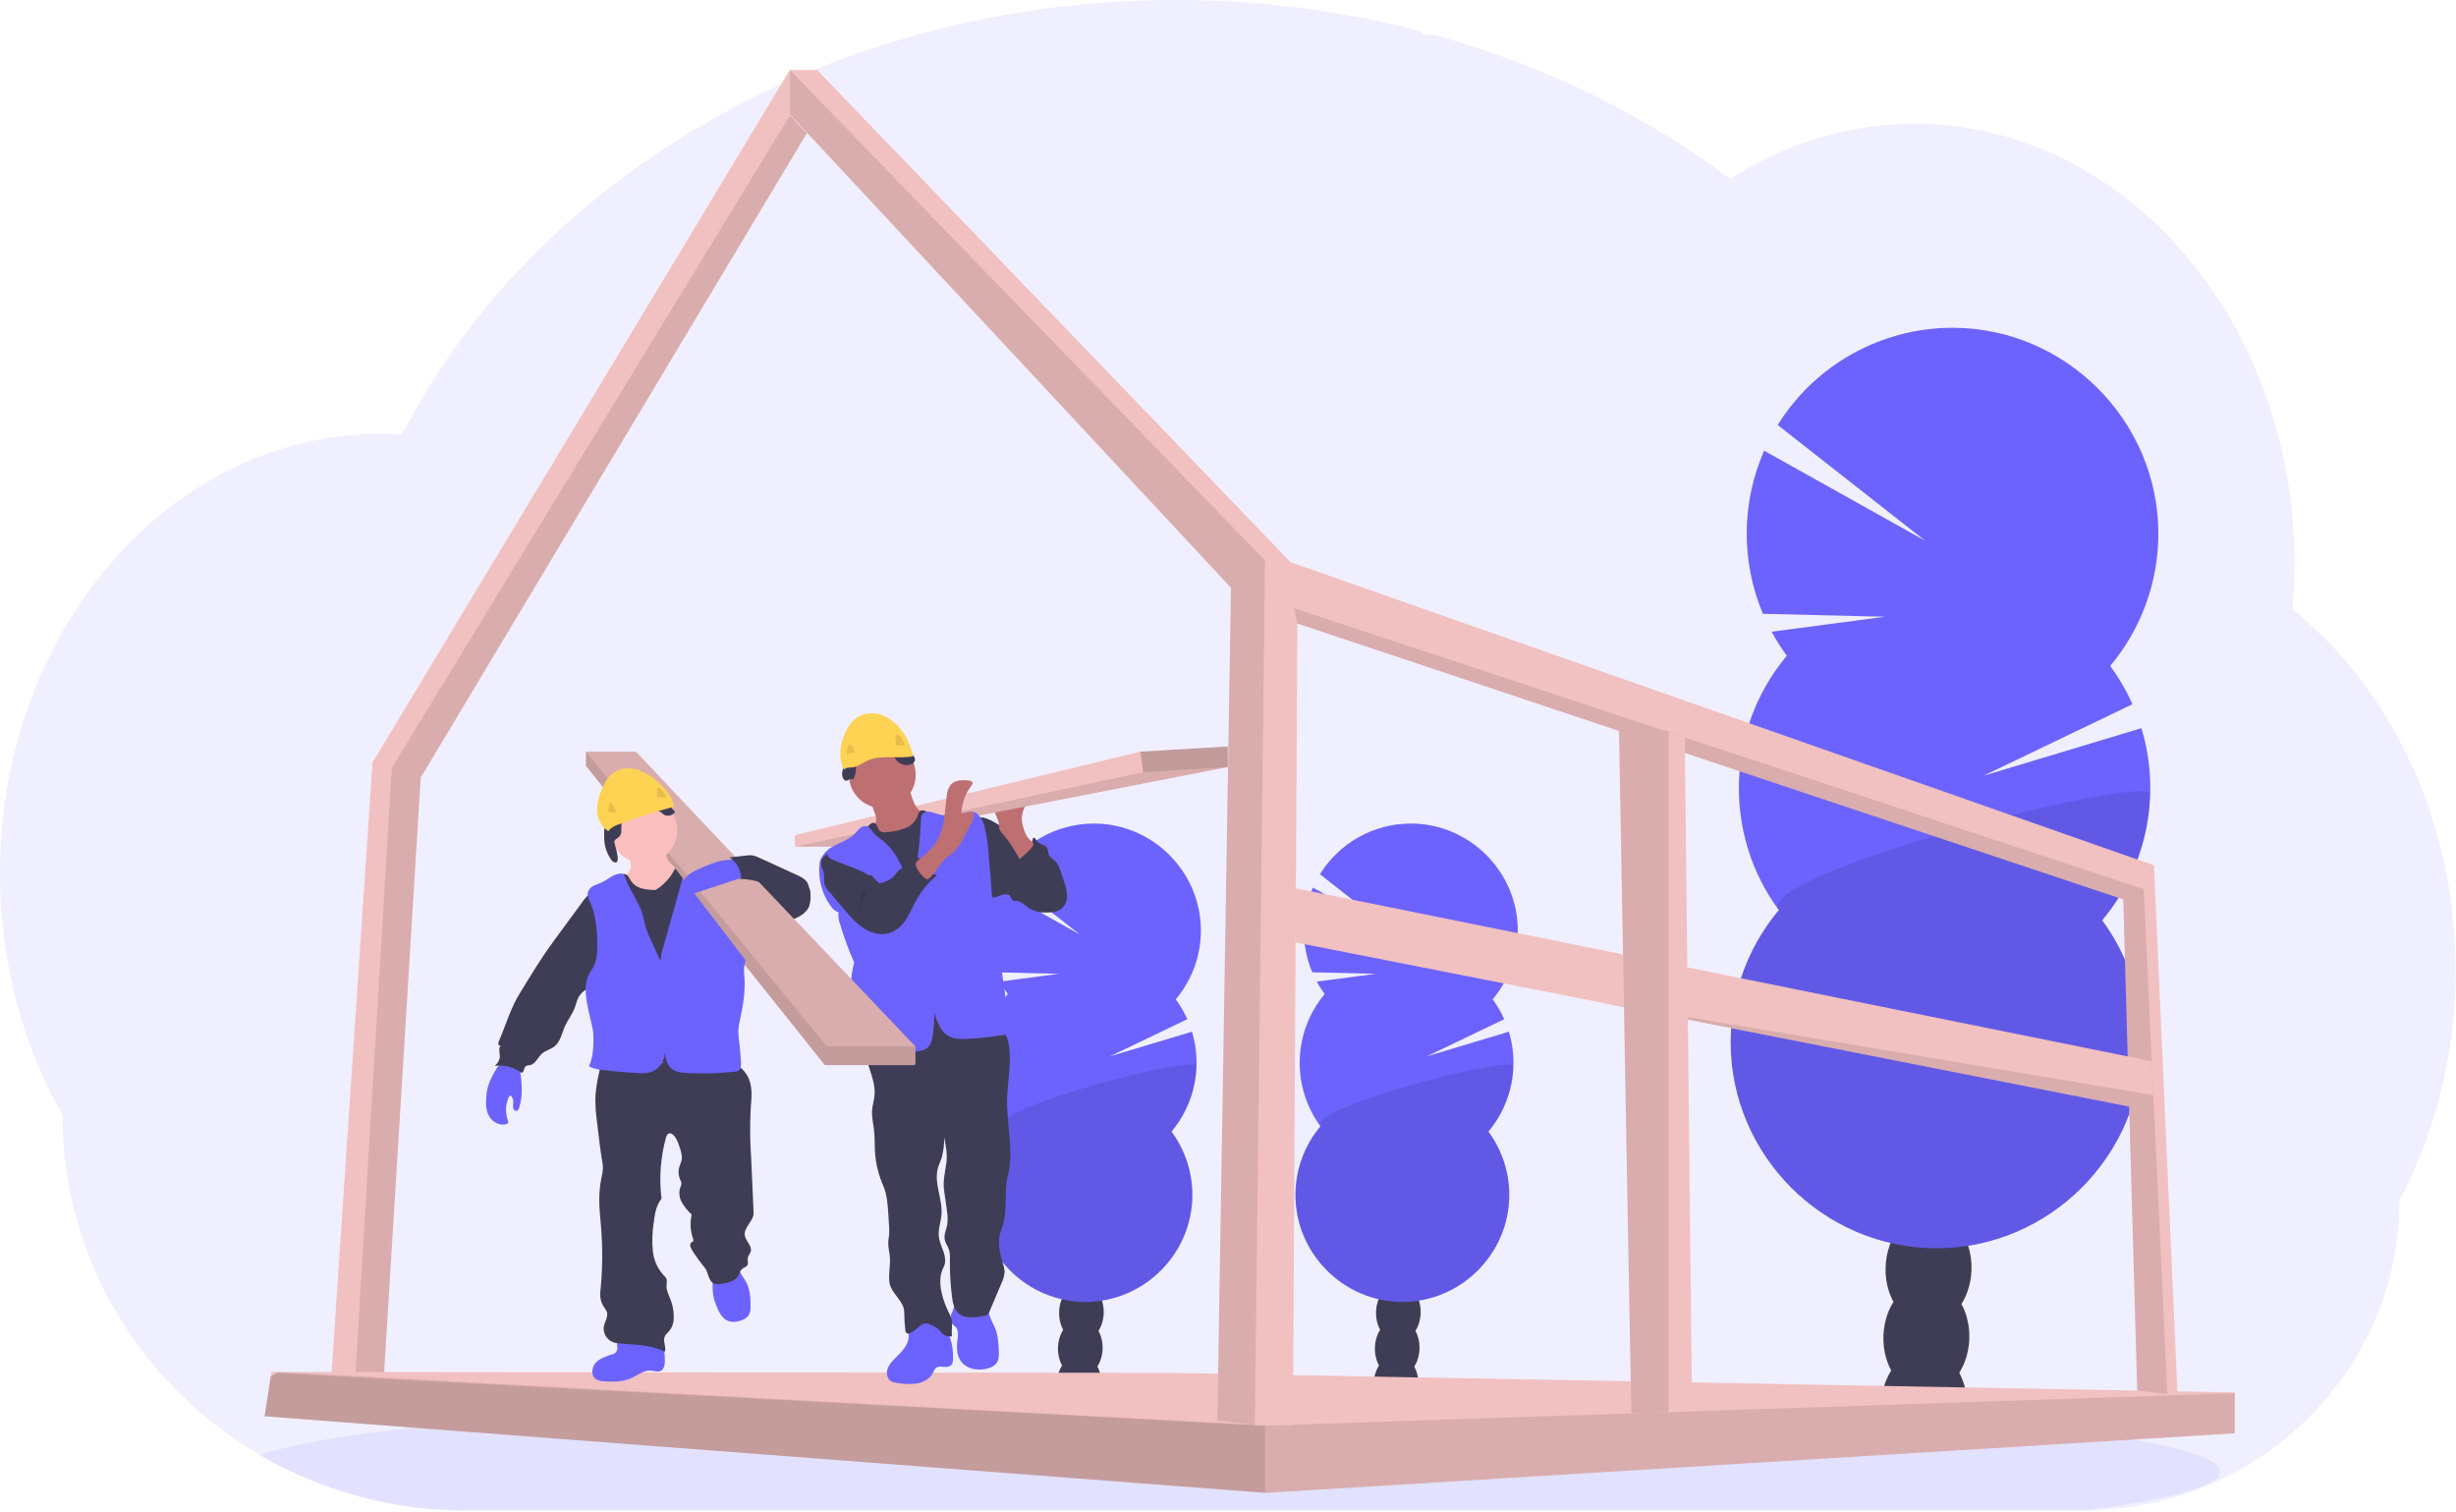 <?xml version="1.0" encoding="UTF-8" standalone="no"?><!DOCTYPE svg PUBLIC "-//W3C//DTD SVG 1.1//EN" "http://www.w3.org/Graphics/SVG/1.1/DTD/svg11.dtd"><svg width="100%" height="100%" viewBox="0 0 1178 725" version="1.1" xmlns="http://www.w3.org/2000/svg" xmlns:xlink="http://www.w3.org/1999/xlink" xml:space="preserve" xmlns:serif="http://www.serif.com/" style="fill-rule:evenodd;clip-rule:evenodd;stroke-linejoin:round;stroke-miterlimit:2;"><g><path d="M1177.82,465.31c0.02,19.629 -2.354,39.186 -7.07,58.24c-1.587,6.42 -3.43,12.707 -5.53,18.86c-2.569,7.595 -5.547,15.046 -8.92,22.32c-1.7,3.68 -3.497,7.287 -5.39,10.82c0.031,20.128 -4.113,40.045 -12.17,58.49c-14.561,33.086 -40.544,59.857 -73.18,75.4c-20.41,9.738 -42.717,14.86 -65.33,15l-776.64,0c-34.552,0.074 -68.514,-9.005 -98.42,-26.31l-0.46,-0.26c-4.26,-2.493 -8.413,-5.133 -12.46,-7.92c-9.105,-6.29 -17.659,-13.342 -25.57,-21.08c-10.708,-10.464 -20.143,-22.155 -28.11,-34.83c-18.71,-29.709 -28.625,-64.12 -28.59,-99.23c-18.95,-33.25 -30,-73.08 -30,-115.88c0,-54 17.56,-103.26 46.41,-140.55c6.015,-7.791 12.603,-15.121 19.71,-21.93c7.012,-6.738 14.549,-12.907 22.54,-18.45c6.393,-4.439 13.074,-8.448 20,-12c2.89,-1.47 5.79,-2.86 8.74,-4.15c2.59,-1.15 5.21,-2.22 7.86,-3.23c3.18,-1.207 6.4,-2.317 9.66,-3.33c3.26,-1.013 6.477,-1.9 9.65,-2.66c4.667,-1.14 9.413,-2.067 14.24,-2.78c4,-0.59 8,-1 12,-1.31c3.18,-0.24 6.39,-0.37 9.62,-0.41l1.75,-0c3.56,-0 7.1,0.14 10.61,0.38c0.37,-0.74 0.77,-1.49 1.14,-2.22c1.4,-2.67 2.85,-5.33 4.31,-7.93c-0.003,-0.023 -0.003,-0.047 0,-0.07c0.25,-0.46 0.5,-0.91 0.76,-1.35c1.18,-2.13 2.41,-4.24 3.67,-6.33c0.58,-1 1.15,-1.94 1.74,-2.88c0.125,-0.234 0.262,-0.461 0.41,-0.68c0.6,-1 1.21,-2 1.83,-3c3.087,-4.933 6.297,-9.78 9.63,-14.54l0.85,-1.22c0.52,-0.74 1,-1.46 1.58,-2.2c1.38,-1.93 2.8,-3.87 4.23,-5.77c1,-1.36 2,-2.71 3.08,-4c2.6,-3.333 5.267,-6.667 8,-10c2.733,-3.333 5.573,-6.623 8.52,-9.87c0.4,-0.45 0.8,-0.89 1.22,-1.33l4.27,-4.66c0.21,-0.22 0.39,-0.42 0.59,-0.62c0.51,-0.55 1,-1.1 1.55,-1.63c2.29,-2.43 4.64,-4.81 7,-7.18c12.01,-11.963 24.806,-23.111 38.3,-33.37c0.53,-0.42 1.07,-0.82 1.6,-1.22c2.54,-1.91 5.12,-3.8 7.7,-5.66c14.191,-10.181 29.025,-19.433 44.41,-27.7c1.06,-0.61 2.14,-1.18 3.23,-1.74c13.793,-7.297 27.978,-13.827 42.49,-19.56c7.91,-3.13 16,-6.07 24.14,-8.76c5.42,-1.78 10.86,-3.47 16.37,-5.06c8.613,-2.48 17.287,-4.703 26.02,-6.67c25.729,-5.773 51.904,-9.339 78.24,-10.66c8,-0.407 16.09,-0.617 24.27,-0.63c39.47,-0.052 78.786,4.921 117,14.8c0.802,1.213 2.177,1.928 3.63,1.89l3.36,-0c1.46,0.4 2.91,0.8 4.37,1.22c8.153,2.347 16.19,4.91 24.11,7.69l2,0.72c19.548,6.951 38.567,15.306 56.91,25c16.535,8.718 32.455,18.554 47.65,29.44c2.34,1.68 4.647,3.373 6.92,5.08c2.76,-1.767 5.567,-3.46 8.42,-5.08c11.019,-6.276 22.722,-11.265 34.88,-14.87c25.416,-7.521 52.314,-8.573 78.24,-3.06c33.25,7.05 63.35,24.55 87.66,49.44c9.898,10.184 18.709,21.371 26.29,33.38c0.55,0.86 1.1,1.73 1.63,2.61c6.515,10.629 12.116,21.792 16.74,33.37c0.17,0.43 0.34,0.83 0.49,1.25c4.269,10.841 7.712,21.99 10.3,33.35c0.12,0.58 0.26,1.15 0.38,1.73c2.42,10.994 4.064,22.145 4.92,33.37c0,0.4 0,0.81 0.08,1.23c0.42,5.807 0.633,11.673 0.64,17.6c0,5.3 -0.18,10.56 -0.51,15.78c0,0.57 -0.08,1.16 -0.13,1.75c-0.09,1.51 -0.22,3 -0.35,4.52c7.637,6.161 14.785,12.904 21.38,20.17c2.913,3.18 5.733,6.48 8.46,9.9c8.305,10.409 15.605,21.583 21.8,33.37c16.91,31.92 26.63,69.47 26.63,109.66Z" style="fill:#6c63ff;fill-opacity:0.1;fill-rule:nonzero;"/><path d="M1064.82,705.74c0,6.83 -23.53,13.23 -64.59,18.73l-776.64,0c-34.552,0.074 -68.514,-9.005 -98.42,-26.31l-0.46,-0.26c11.8,-4.3 33.1,-8.31 62.09,-11.93l1.3,-0.16c13,-1.59 27.53,-3.1 43.41,-4.53c0.4,0 0.81,-0.06 1.21,-0.11c12.6,-1.12 26.003,-2.17 40.21,-3.15c0.45,0 0.89,-0.08 1.34,-0.1c5.48,-0.393 11.073,-0.767 16.78,-1.12l2.2,-0.14c41.55,-2.58 88.78,-4.64 140,-6l0.06,0c7.173,-0.2 14.423,-0.377 21.75,-0.53c8.147,-0.193 16.393,-0.363 24.74,-0.51c6.37,-0.14 12.82,-0.24 19.29,-0.34l0.15,0c29.19,-0.44 59.35,-0.66 90.19,-0.66c76.26,0 148.34,1.39 212.21,3.89l0.18,0c9.82,0.38 19.46,0.8 28.86,1.23l8,0.38c10.607,0.507 20.94,1.05 31,1.63c118.3,6.73 195.14,17.66 195.14,29.99Z" style="fill:#6c63ff;fill-opacity:0.1;fill-rule:nonzero;"/><path d="M680.28,664.03c-0.032,1.079 -0.156,2.152 -0.37,3.21c-6.96,-1.107 -13.96,-2.107 -21,-3l0,-0.86c0.065,-2.998 0.928,-5.926 2.5,-8.48c2.06,-3.26 5.19,-5.3 8.64,-5.19c3.45,0.11 6.44,2.34 8.29,5.71c1.399,2.647 2.069,5.619 1.94,8.61Z" style="fill:#3f3d56;fill-rule:nonzero;"/><path d="M659.465,646.266c0.244,-7.729 5.235,-13.852 11.137,-13.665c5.903,0.186 10.497,6.612 10.252,14.341c-0.244,7.728 -5.234,13.851 -11.137,13.665c-5.902,-0.187 -10.496,-6.613 -10.252,-14.341Z" style="fill:#3f3d56;"/><path d="M660.011,629.145c0.244,-7.728 5.234,-13.851 11.137,-13.665c5.902,0.187 10.496,6.613 10.252,14.341c-0.244,7.729 -5.235,13.852 -11.137,13.665c-5.903,-0.186 -10.497,-6.612 -10.252,-14.341Z" style="fill:#3f3d56;"/><path d="M660.546,612.025c0.245,-7.729 5.235,-13.852 11.137,-13.665c5.903,0.186 10.497,6.612 10.253,14.341c-0.245,7.728 -5.235,13.851 -11.138,13.665c-5.902,-0.187 -10.496,-6.613 -10.252,-14.341Z" style="fill:#3f3d56;"/><path d="M661.082,594.904c0.244,-7.728 5.235,-13.851 11.137,-13.665c5.903,0.187 10.496,6.613 10.252,14.341c-0.244,7.729 -5.234,13.852 -11.137,13.665c-5.902,-0.186 -10.496,-6.612 -10.252,-14.341Z" style="fill:#3f3d56;"/><path d="M635.38,476.79c-1.408,-1.907 -2.678,-3.912 -3.8,-6l28.26,-3.73l-30.42,-0.73c-5.484,-13.008 -5.372,-27.717 0.31,-40.64l40.12,22.45l-36.75,-28.84c9.334,-15.097 25.867,-24.313 43.617,-24.313c28.131,0 51.28,23.149 51.28,51.28c-0,12.085 -4.272,23.789 -12.057,33.033c2.19,2.966 4.051,6.161 5.55,9.53l-37.09,17.8l39.33,-11.83c5.027,16.587 1.327,34.638 -9.82,47.91c6.495,8.812 10.001,19.477 10.001,30.425c-0,28.131 -23.149,51.28 -51.28,51.28c-28.132,-0 -51.28,-23.149 -51.28,-51.28c-0,-12.055 4.25,-23.731 11.999,-32.965c-13.994,-18.992 -13.163,-45.308 2,-63.38l0.03,0Z" style="fill:#6c63ff;fill-rule:nonzero;"/><path d="M725.91,511.37c-0.35,11.499 -4.581,22.548 -12,31.34c6.495,8.812 10.001,19.477 10.001,30.425c-0,28.131 -23.149,51.28 -51.28,51.28c-28.132,-0 -51.28,-23.149 -51.28,-51.28c-0,-12.055 4.25,-23.731 11.999,-32.965c-6.57,-8.93 92.74,-34.55 92.56,-28.8Z" style="fill-opacity:0.1;fill-rule:nonzero;"/><path d="M528.28,664.03c-0.032,1.079 -0.156,2.152 -0.37,3.21c-6.96,-1.107 -13.96,-2.107 -21,-3l0,-0.86c0.065,-2.998 0.928,-5.926 2.5,-8.48c2.06,-3.26 5.19,-5.3 8.64,-5.19c3.45,0.11 6.44,2.34 8.29,5.71c1.399,2.647 2.069,5.619 1.94,8.61Z" style="fill:#3f3d56;fill-rule:nonzero;"/><path d="M507.454,646.27c0.244,-7.728 5.235,-13.852 11.137,-13.665c5.903,0.187 10.497,6.612 10.252,14.341c-0.244,7.728 -5.234,13.852 -11.137,13.665c-5.902,-0.187 -10.496,-6.612 -10.252,-14.341Z" style="fill:#3f3d56;"/><path d="M508,629.15c0.244,-7.729 5.234,-13.852 11.137,-13.665c5.902,0.186 10.496,6.612 10.252,14.34c-0.244,7.729 -5.235,13.852 -11.137,13.666c-5.903,-0.187 -10.496,-6.613 -10.252,-14.341Z" style="fill:#3f3d56;"/><path d="M508.535,612.029c0.245,-7.728 5.235,-13.851 11.138,-13.665c5.902,0.187 10.496,6.613 10.252,14.341c-0.245,7.729 -5.235,13.852 -11.137,13.665c-5.903,-0.186 -10.497,-6.612 -10.253,-14.341Z" style="fill:#3f3d56;"/><path d="M509.071,594.909c0.244,-7.729 5.235,-13.852 11.137,-13.665c5.903,0.186 10.497,6.612 10.252,14.341c-0.244,7.728 -5.234,13.851 -11.137,13.665c-5.902,-0.187 -10.496,-6.613 -10.252,-14.341Z" style="fill:#3f3d56;"/><path d="M483.38,476.79c-1.408,-1.907 -2.678,-3.912 -3.8,-6l28.26,-3.73l-30.42,-0.73c-5.484,-13.008 -5.372,-27.717 0.31,-40.64l40.12,22.45l-36.75,-28.84c9.334,-15.097 25.867,-24.313 43.617,-24.313c28.131,0 51.28,23.149 51.28,51.28c-0,12.085 -4.272,23.789 -12.057,33.033c2.19,2.966 4.051,6.161 5.55,9.53l-37.09,17.8l39.33,-11.83c5.027,16.587 1.327,34.638 -9.82,47.91c6.495,8.812 10.001,19.477 10.001,30.425c-0,28.131 -23.149,51.28 -51.28,51.28c-28.132,-0 -51.28,-23.149 -51.28,-51.28c-0,-12.055 4.25,-23.731 11.999,-32.965c-13.994,-18.992 -13.163,-45.308 2,-63.38l0.03,0Z" style="fill:#6c63ff;fill-rule:nonzero;"/><path d="M573.91,511.37c-0.35,11.499 -4.581,22.548 -12,31.34c6.495,8.812 10.001,19.477 10.001,30.425c-0,28.131 -23.149,51.28 -51.28,51.28c-28.132,-0 -51.28,-23.149 -51.28,-51.28c-0,-12.055 4.25,-23.731 11.999,-32.965c-6.57,-8.93 92.74,-34.55 92.56,-28.8Z" style="fill-opacity:0.1;fill-rule:nonzero;"/><path d="M943.48,674.97c-0.076,2.043 -0.32,4.077 -0.73,6.08c-13.4,-2.14 -26.897,-4.053 -40.49,-5.74l0,-1.65c0.127,-5.774 1.791,-11.412 4.82,-16.33c4,-6.27 10,-10.2 16.63,-10c6.63,0.2 12.4,4.51 16,11c2.715,5.112 4.016,10.857 3.77,16.64Z" style="fill:#3f3d56;fill-rule:nonzero;"/><path d="M903.369,640.745c0.47,-14.884 10.082,-26.675 21.452,-26.316c11.369,0.359 20.217,12.734 19.747,27.618c-0.47,14.883 -10.082,26.674 -21.452,26.315c-11.369,-0.359 -20.218,-12.734 -19.747,-27.617Z" style="fill:#3f3d56;"/><path d="M904.408,607.784c0.47,-14.883 10.083,-26.675 21.452,-26.315c11.369,0.359 20.218,12.734 19.747,27.617c-0.47,14.883 -10.082,26.675 -21.451,26.316c-11.37,-0.36 -20.218,-12.735 -19.748,-27.618Z" style="fill:#3f3d56;"/><path d="M905.457,574.824c0.471,-14.883 10.083,-26.675 21.452,-26.316c11.369,0.36 20.218,12.735 19.748,27.618c-0.471,14.883 -10.083,26.675 -21.452,26.315c-11.369,-0.359 -20.218,-12.734 -19.748,-27.617Z" style="fill:#3f3d56;"/><path d="M905.304,540.429c0.446,-14.891 10.044,-26.703 21.419,-26.362c11.375,0.341 20.247,12.708 19.801,27.598c-0.447,14.891 -10.045,26.703 -21.42,26.362c-11.375,-0.341 -20.247,-12.707 -19.8,-27.598Z" style="fill:#3f3d56;"/><path d="M857.03,314.51c-2.698,-3.671 -5.141,-7.523 -7.31,-11.53l54.4,-7.18l-58.55,-1.41c-10.565,-25.04 -10.355,-53.359 0.58,-78.24l77.25,43.21l-70.74,-55.52c17.991,-28.966 49.762,-46.634 83.861,-46.634c54.156,0 98.72,44.564 98.72,98.72c-0,23.212 -8.187,45.696 -23.111,63.474c4.213,5.714 7.797,11.867 10.69,18.35l-71.41,34.29l75.71,-22.8c9.684,31.893 2.59,66.612 -18.83,92.15c12.5,16.963 19.247,37.491 19.247,58.563c-0,54.156 -44.564,98.72 -98.72,98.72c-54.157,-0 -98.72,-44.564 -98.72,-98.72c-0,-23.203 8.18,-45.678 23.093,-63.453c-26.925,-36.56 -25.33,-87.205 3.84,-122l0,0.01Z" style="fill:#6c63ff;fill-rule:nonzero;"/><path d="M1031.33,381.07c-0.656,22.124 -8.763,43.392 -23,60.34c12.5,16.963 19.247,37.491 19.247,58.563c-0,54.156 -44.564,98.72 -98.72,98.72c-54.157,-0 -98.72,-44.564 -98.72,-98.72c-0,-23.203 8.18,-45.678 23.093,-63.453c-12.74,-17.21 178.45,-66.52 178.1,-55.45Z" style="fill-opacity:0.1;fill-rule:nonzero;"/><path d="M157.82,676.73l10.49,-0.03l14.79,0l18.7,-303.78l185.19,-309.03l-8.05,-8.64l0,-21.88l-200.28,332.39l-20.84,310.97Z" style="fill:#f1c0c0;fill-rule:nonzero;"/><path d="M169.43,676.7l13.67,0l18.7,-303.78l185.19,-309.03l-8.05,-8.64l-191.02,313.04l-18.49,308.41Z" style="fill-opacity:0.1;fill-rule:nonzero;"/><path d="M126.91,679.26l479.85,36.72l0.41,0.03l464.39,-28.56l0.35,-0.02l0,-19.61l-511.7,-9.39l-426.91,-0.41l-3.12,-0l-0.34,2.2l-2.93,19.04Z" style="fill:#f1c0c0;fill-rule:nonzero;"/><path d="M126.91,679.26l479.85,36.72l0.41,0.03l464.39,-28.56l0.35,-0.38l0,-18.84l-0.41,0l-464.74,15.52l-473.46,-25.73l-0.07,0l-0.84,0.55l-2.55,1.65l-2.93,19.04Z" style="fill-opacity:0.1;fill-rule:nonzero;"/><path d="M126.91,679.26l479.85,36.72l0,-32.23l-474.37,-25.18l-2.55,1.65l-2.93,19.04Z" style="fill-opacity:0.1;fill-rule:nonzero;"/><path d="M378.88,54.84l211.55,227.06l-6.54,399.4l17.97,2.17l0.3,0.04l17.97,0l2.15,-384.46l396.13,132.32l6.68,235.6l14.46,1.62l4.9,0.55l-11.34,-254.11l-414.1,-145.38l-227.06,-236.05l-13.07,0l-0,21.24Z" style="fill:#f1c0c0;fill-rule:nonzero;"/><path d="M620.65,291.7l1.63,7.35l396.13,132.32l6.68,235.6l14.46,1.62l-11.34,-242.12l-407.56,-134.77Z" style="fill-opacity:0.1;fill-rule:nonzero;"/><path d="M378.88,54.84l211.55,227.06l-6.54,399.4l17.97,2.17l4.9,-414.64l-227.88,-235.23l-0,21.24Z" style="fill-opacity:0.1;fill-rule:nonzero;"/><path d="M621.42,451.99l145.29,28.61l0.05,0.01l254.47,50.13l11.65,-4.67l-0.04,-0.82l-0.76,-16.25l-410.51,-82.95l-0.15,25.94Z" style="fill:#f1c0c0;fill-rule:nonzero;"/><path d="M766.76,480.61l254.47,50.13l11.65,-4.67l-0.04,-0.82l-266.08,-44.64Z" style="fill-opacity:0.1;fill-rule:nonzero;"/><path d="M776.49,350.56l3.93,216.34l2.03,110.99l17.89,-0.6l11.26,-0.38l-3.5,-323.22l-7.76,-2.58l-1.7,-0.55l-22.15,0Z" style="fill:#f1c0c0;fill-rule:nonzero;"/><path d="M776.65,350.51l0,0.05l3.77,216.34l2.03,110.99l17.89,-0.6l0,-326.78l-23.69,0Z" style="fill-opacity:0.1;fill-rule:nonzero;"/><path d="M496.26,405.81c1.05,0.57 2.053,1.222 3,1.95c1.12,0.981 2.127,2.084 3,3.29c4.29,5.55 8.25,12 7.83,19c0.018,2.056 -0.785,4.037 -2.23,5.5c-1.77,1.51 -4.31,1.58 -6.63,1.58c-2.52,0 -5.17,0 -7.35,-1.3c-2.18,-1.3 -4,-3.83 -6.58,-3.77c-0.364,0.06 -0.736,0.06 -1.1,0c-0.89,-0.29 -1.07,-1.46 -1.65,-2.2c-1,-1.33 -3.11,-1 -4.68,-0.42c-1.57,0.58 -3.31,1.45 -4.86,0.78c-0.9,-0.475 -1.635,-1.21 -2.11,-2.11c-3.71,-6 -4.5,-13.21 -5.2,-20.18c-0.43,-4.24 -3.71,-18.7 5.34,-15.41c4,1.44 7.74,4.32 11.38,6.43l11.84,6.86Z" style="fill:#3f3d56;fill-rule:nonzero;"/><path d="M487.32,407.24c1.658,1.192 3.933,1.101 5.49,-0.22c1.489,-1.345 2.438,-3.187 2.67,-5.18c1,-0.31 1.51,1 2.15,1.8c1.12,1.36 3.4,1.34 4.42,2.79c0.71,1 0.55,2.39 1.05,3.52c0.65,1.46 2.26,2.22 3.36,3.4c1.039,1.289 1.789,2.786 2.2,4.39l1.64,4.92c0.785,2.046 1.289,4.189 1.5,6.37c0.209,2.202 -0.476,4.398 -1.9,6.09c-2.2,2.37 -5.81,2.62 -9,2.55c-1.065,0.023 -2.129,-0.102 -3.16,-0.37c-2.83,-0.88 -4.64,-3.73 -5.39,-6.6c-0.75,-2.87 -0.67,-5.88 -1.11,-8.82c-0.475,-2.888 -1.315,-5.704 -2.5,-8.38c-0.88,-2.08 -3.3,-5.18 -3.26,-7.39c0.72,0 1.24,0.66 1.84,1.13Z" style="fill:#3f3d56;fill-rule:nonzero;"/><path d="M490.91,397.11c-0.467,-1.42 -0.74,-2.897 -0.81,-4.39c0,-3 1.37,-5.82 2.75,-8.5l-11.43,1.55c-1.38,0.19 -2.92,0.47 -3.7,1.62c-0.601,1.156 -0.601,2.534 0,3.69c0.573,1.141 1.029,2.337 1.36,3.57c0.026,1.079 0.15,2.153 0.37,3.21c0.356,0.776 0.854,1.478 1.47,2.07c3.27,3.62 5.72,7.89 8.16,12.12c-0.07,-0.12 6.89,-5.51 6.61,-7.27c-0.16,-1 -2.17,-2.2 -2.81,-3.16c-0.884,-1.393 -1.548,-2.915 -1.97,-4.51Z" style="fill:#be6f72;fill-rule:nonzero;"/><path d="M588.91,358.04l0,9.85l-168.67,32.9l-8.75,5.3l-30.19,-0l0,-5.55l165.72,-40.04l41.89,-2.46Z" style="fill:#f1c0c0;fill-rule:nonzero;"/><path d="M588.91,367.89l-168.67,32.9l-8.75,5.3l-30.19,0l166.95,-35.73l40.66,-2.47Z" style="fill-opacity:0.1;fill-rule:nonzero;"/><path d="M453.49,637.66c-3.856,-4.67 -10.478,-6.078 -15.9,-3.38c-0.566,0.266 -1.064,0.656 -1.46,1.14c-1,1.4 -0.36,3.33 -0.27,5.06c0.23,4.22 -3.13,7.65 -6.15,10.6c-1.62,1.58 -3.27,3.27 -4,5.42c-0.73,2.15 -0.19,4.88 1.77,6c0.855,0.429 1.786,0.687 2.74,0.76c3.196,0.624 6.474,0.715 9.7,0.27c3.19,-0.61 6.32,-2.42 7.7,-5.36c0.266,-0.797 0.707,-1.525 1.29,-2.13c1.76,-1.39 4.46,0.24 6.46,-0.75c1.65,-0.82 1.72,-2.11 1.74,-3.81c0.06,-4.7 -0.64,-10.02 -3.62,-13.82Z" style="fill:#6c63ff;fill-rule:nonzero;"/><path d="M477.49,637.48c1.23,3.24 1.4,6.77 1.56,10.23c0.09,2 0.15,4.14 -0.93,5.83c-1.08,1.69 -3.19,2.58 -5.21,3c-4.17,0.86 -9,0.05 -11.69,-3.26c-2.06,-2.53 -2.49,-6 -2.11,-9.28c0.32,-2.69 1,-5.84 -0.93,-7.75c-0.5,-0.51 -1.15,-0.87 -1.61,-1.42c-1,-1.22 -0.84,-3.06 -0.3,-4.56c0.703,-1.435 1.23,-2.949 1.57,-4.51c0.08,-0.74 13.54,0.52 14.78,1.13c1.69,0.83 1.43,2.22 1.94,3.9c0.71,2.34 2.07,4.45 2.93,6.69Z" style="fill:#6c63ff;fill-rule:nonzero;"/><path d="M479.96,493.82c2.64,1.71 3.66,5.07 4.07,8.19c1.13,8.55 -0.85,17.19 -1,25.82c-0.14,12.09 3.36,24.4 0.37,36.11c-1.79,7 -0.27,15 -1.95,22.07c-0.5,2.1 -1.42,4.08 -1.9,6.18c-1,4.55 0.05,9.31 1.46,13.76c0.45,1.199 0.736,2.454 0.85,3.73c-0.068,1.964 -0.566,3.89 -1.46,5.64l-6,14.19c-0.67,1.59 -3.31,1.85 -5,2.06c-3.18,0.38 -6.73,0.65 -9.26,-1.32c-2.53,-1.97 -3.14,-5.27 -3.53,-8.35c-0.748,-5.913 -1.082,-11.871 -1,-17.83c0.11,-1.555 -0.028,-3.118 -0.41,-4.63c-0.55,-1.71 -1.76,-3.19 -2.09,-5c-0.42,-2.34 0.77,-4.64 1.21,-7c0.302,-2.156 0.268,-4.345 -0.1,-6.49c-0.39,-3.2 -0.84,-6.4 -1.35,-9.58c-0.72,-4.45 0.31,-8.84 1,-13.3c0.65,-4.19 -0.18,-8.46 -1,-12.62c0.071,3.376 -0.35,6.745 -1.25,10c-0.53,1.59 -1.29,3.11 -1.75,4.73c-2.05,7.27 2.32,14.9 1.7,22.43c-0.29,3.52 -1.67,7 -1.28,10.47c0.27,2.54 1.45,4.87 2.26,7.29c0.81,2.42 1.23,5.19 0,7.45c-3.25,6.14 -0.82,14.49 2.09,20.79c0.591,1.117 1.105,2.273 1.54,3.46c0.86,2.84 0.14,5.89 0.37,8.85c-1.696,0.278 -3.428,-0.243 -4.69,-1.41c-0.44,-0.46 -0.8,-1 -1.23,-1.48c-1.201,-1.145 -2.624,-2.033 -4.18,-2.61c-0.914,-0.511 -1.955,-0.751 -3,-0.69c-1.099,0.307 -2.088,0.921 -2.85,1.77c-0.989,0.87 -2.038,1.668 -3.14,2.39c-0.469,0.361 -1.018,0.604 -1.6,0.71c-0.599,0.093 -1.193,-0.211 -1.47,-0.75c-0.062,-0.167 -0.1,-0.342 -0.11,-0.52c-0.371,-3.019 -0.568,-6.058 -0.59,-9.1c0,-5.23 -6.26,-8.83 -7.05,-14c-0.63,-4.17 0.54,-8.42 0.15,-12.62c-0.19,-2.16 -0.79,-4.28 -0.75,-6.44c0,-1.4 0.32,-2.77 0.43,-4.16c0.092,-1.543 0.068,-3.091 -0.07,-4.63l-0.31,-4.83c-0.3,-4.77 -0.63,-9.64 -2.51,-14c-2.229,-5.091 -3.549,-10.533 -3.9,-16.08c-0.2,-3.5 -0.07,-7 -0.47,-10.51c-0.36,-3.17 -1.16,-6.32 -0.93,-9.5c0.19,-2.46 1,-4.84 1.19,-7.3c0.39,-4.73 -1.41,-9.33 -2.82,-13.86c-1.41,-4.53 -2.45,-9.55 -0.6,-13.92c0.264,-0.717 0.705,-1.357 1.28,-1.86c0.709,-0.469 1.517,-0.77 2.36,-0.88c17.157,-3.604 34.744,-4.726 52.22,-3.33c2.849,0.162 5.614,1.024 8.05,2.51Z" style="fill:#3f3d56;fill-rule:nonzero;"/><circle cx="423.19" cy="371.59" r="16.02" style="fill:#be6f72;"/><path d="M420.09,391.6c0.23,0.916 0.23,1.874 0,2.79c-0.252,0.64 -0.607,1.234 -1.05,1.76c-1.551,2 -3.267,3.867 -5.13,5.58c0.949,2.119 2.659,3.808 4.79,4.73c2.117,0.901 4.337,1.536 6.61,1.89c1.135,0.298 2.315,0.38 3.48,0.24c1.073,-0.27 2.09,-0.73 3,-1.36l8.9,-5.33c1.343,-0.727 2.586,-1.625 3.7,-2.67c1.632,-1.677 2.556,-3.92 2.58,-6.26c0.041,-0.419 -0.072,-0.839 -0.32,-1.18c-0.341,-0.297 -0.769,-0.476 -1.22,-0.51c-3.13,-0.69 -5.6,-3.23 -7,-6.11c-1.266,-2.952 -2.085,-6.077 -2.43,-9.27l-9.49,5c-1.41,0.75 -2.81,1.5 -4.27,2.15c-0.93,0.42 -2.81,0.77 -3.47,1.62c-1.26,1.57 0.99,5.04 1.32,6.93Z" style="fill:#be6f72;fill-rule:nonzero;"/><path d="M413.97,398.82c-1.351,1.108 -2.406,2.534 -3.07,4.15c-0.62,2 0,4.11 0.56,6.09c2.625,8.439 4.63,17.059 6,25.79c0.84,6 1.15,12.09 1.56,18.16c0.84,12.38 2.06,32.12 3.69,44.42c6,0.27 11.85,-1.48 17.8,-2.12c11.12,-1.18 22.57,1.52 33.46,-1c-2.64,-10.43 -5.28,-28.24 -7.92,-38.66c-1.168,-4.105 -1.978,-8.305 -2.42,-12.55c-0.23,-3.05 -0.09,-6.11 -0.05,-9.18c0.09,-6 -0.24,-12 -0.57,-18c-0.38,-7 -0.76,-14 -2.42,-20.85c-0.116,-0.873 -0.525,-1.681 -1.16,-2.29c-1,-0.73 -2.3,-0.47 -3.49,-0.31c-3.643,0.463 -7.332,-0.412 -10.38,-2.46c-1.32,-0.9 -3.09,-2 -4.32,-1c-0.525,0.603 -0.871,1.341 -1,2.13c-1.1,2.86 -3.384,5.111 -6.26,6.17c-2.85,1.032 -5.834,1.645 -8.86,1.82c-0.926,0.199 -1.892,0.09 -2.75,-0.31c-1.42,-0.87 -1.52,-4 -3.31,-4.21c-1.57,-0.18 -4.03,3.2 -5.09,4.21Z" style="fill:#3f3d56;fill-rule:nonzero;"/><path d="M437.63,423.24c-3.69,-3.53 -5.31,-8.65 -8,-13c-1.832,-2.925 -4.172,-5.499 -6.91,-7.6c-1.376,-0.909 -2.639,-1.98 -3.76,-3.19c-0.95,-1.17 -1.67,-2.73 -3.11,-3.18c-1.207,-0.263 -2.469,0.086 -3.37,0.93c-0.882,0.84 -1.716,1.728 -2.5,2.66c-4.24,4.39 -11.69,5 -15.05,10.08c-0.906,1.077 -1.523,2.368 -1.79,3.75c-0.967,7.391 0.946,14.879 5.34,20.9c0.851,1.396 2.158,2.456 3.7,3c-0.209,1.864 0.038,3.752 0.72,5.5c1.852,6.329 4.127,12.526 6.81,18.55c-0.642,2.356 -1.09,4.761 -1.34,7.19c-0.7,6.11 -0.05,12.31 -0.71,18.43c-0.54,5 -2,9.87 -2.05,14.88c0,0.8 0.07,1.75 0.76,2.16c0.367,0.189 0.778,0.275 1.19,0.25l12.3,0.37c7.14,0.21 14.35,0.42 21.38,-0.9c0.936,-0.139 1.844,-0.425 2.69,-0.85c2.38,-1.33 3.17,-4.33 3.55,-7c0.496,-3.463 0.694,-6.963 0.59,-10.46c1.49,4.71 3.26,9.58 7.76,11.62c2.38,1.08 5.1,1 7.71,0.93c5.625,-0.251 11.232,-0.828 16.79,-1.73c0.09,0.011 0.181,0.017 0.272,0.017c1.213,-0 2.21,-0.998 2.21,-2.21c0,-0.126 -0.01,-0.253 -0.032,-0.377l0.06,-5.46c0.12,-11.09 -2.63,-21.69 -3.7,-32.73c-0.34,-3.48 -0.31,-7 -1.16,-10.41c-0.35,-1.43 -0.86,-2.83 -1.17,-4.27c-0.267,-1.41 -0.434,-2.837 -0.5,-4.27l-0.78,-11c-0.37,-5.09 -0.9,-10 -1.29,-15.08c-0.214,-4.947 -0.931,-9.859 -2.14,-14.66c-0.87,-3 -2.68,-6.4 -5.81,-6.77c-1.67,-0.19 -3.29,0.54 -4.88,1.05c-3.907,1.23 -8.103,1.213 -12,-0.05c-1.204,-0.475 -2.459,-0.811 -3.74,-1c-1.311,-0.178 -2.621,0.365 -3.42,1.42c-0.388,0.781 -0.57,1.649 -0.53,2.52c-0.47,9.99 -1.34,20.28 -4.09,29.99Z" style="fill:#6c63ff;fill-rule:nonzero;"/><path d="M421.54,423.54c-4.61,-4.86 -9.34,-9.81 -15.28,-12.9c-2.34,-1.22 -5,-2.14 -7.59,-1.68c-2.59,0.46 -5,2.71 -4.88,5.34c0.08,1.63 1.07,3.07 1.38,4.67c0.36,1.8 -0.16,3.72 0.4,5.46c0.455,1.147 1.135,2.19 2,3.07l7.08,8.39c3,3.5 6,7.05 9.86,9.47c3.86,2.42 8.86,3.55 13.1,1.83c3.016,-1.402 5.525,-3.705 7.18,-6.59c1.76,-2.8 3,-5.86 4.65,-8.75c2.568,-4.618 5.957,-8.728 10,-12.13c-2.08,-0.54 -4.69,-1.3 -6,-3c-0.373,-0.54 -0.691,-1.117 -0.95,-1.72l-1.62,-3.5c-1.113,-0.058 -2.202,0.352 -3,1.13c-0.695,0.803 -1.44,1.561 -2.23,2.27c-1.41,1.06 -3.32,1.35 -4.6,2.56c-0.495,0.519 -0.944,1.082 -1.34,1.68c-1.958,2.573 -4.935,4.178 -8.16,4.4Z" style="fill:#3f3d56;fill-rule:nonzero;"/><path d="M449.81,402.63c3.47,-6.33 3.31,-13.92 4.3,-21.07c0.107,-1.893 0.772,-3.713 1.91,-5.23c2,-2.26 5.53,-2.29 8.55,-2c0.89,0.1 2,0.52 1.95,1.41c-0.07,0.319 -0.226,0.613 -0.45,0.85c-2.927,3.777 -4.649,8.35 -4.94,13.12c1.57,1.09 4,-1.15 5.51,0c1,0.84 0.54,2.5 -0.06,3.7c-1.393,2.78 -2.83,5.54 -4.31,8.28c-1.181,2.415 -2.722,4.637 -4.57,6.59c-1.27,1.22 -2.76,2.18 -4.05,3.38c-3,2.81 -4.81,6.78 -7.91,9.52c-0.262,0.284 -0.617,0.465 -1,0.51c-0.394,-0.028 -0.766,-0.195 -1.05,-0.47c-1.549,-1.26 -2.833,-2.813 -3.78,-4.57c-1.18,-2.18 -1,-2.82 0.86,-4.36c3.48,-2.75 6.87,-5.7 9.04,-9.66Z" style="fill:#be6f72;fill-rule:nonzero;"/><path d="M415.74,419.24c0.6,0.37 1.34,0.79 2,0.48c0.27,-0.163 0.499,-0.385 0.67,-0.65c1.143,-1.526 2.097,-3.184 2.84,-4.94c0.128,-0.248 0.2,-0.521 0.21,-0.8c0,-0.64 -0.57,-1.11 -1.1,-1.48c-2.84,-1.81 -5.893,-3.261 -9.09,-4.32c-2.64,-1 -5.4,-1.87 -8.2,-1.62c-2.125,0.143 -4.102,1.148 -5.47,2.78c-2,2.57 1.35,3.35 3.45,4.28c4.86,2.21 10.12,3.49 14.69,6.27Z" style="fill:#6c63ff;fill-rule:nonzero;"/><path d="M412.59,436.24c-0.068,0.463 0.088,0.931 0.42,1.26c0.29,-1.42 -0.09,-2.92 0.21,-4.35c0.44,-2.15 2.53,-3.77 2.71,-5.93c-3.83,-0.75 -3.31,6.7 -3.34,9.02Z" style="fill-opacity:0.1;fill-rule:nonzero;"/><path d="M588.91,358.04l0,9.85l-40.66,2.47l-1.23,-9.86l41.89,-2.46Z" style="fill-opacity:0.2;fill-rule:nonzero;"/><path d="M408.77,373.97c2.54,-2.07 1.07,-6.41 2.79,-9.19c1,-1.52 2.69,-2.32 4.35,-3c2.003,-0.937 4.15,-1.532 6.35,-1.76c2.231,-0.214 4.441,0.6 6,2.21c0.65,0.74 1.09,1.64 1.7,2.41c1.537,1.828 3.962,2.667 6.3,2.18c1.33,-0.3 2.71,-1.31 2.62,-2.67c-0.15,-0.827 -0.573,-1.581 -1.2,-2.14l-2.86,-3.17c-3.25,-3.6 -6.86,-7.42 -11.63,-8.32c-3.32,-0.63 -6.72,0.26 -9.92,1.33c-1.29,0.43 -2.74,1.07 -3.1,2.38c-0.24,0.9 0.12,1.88 -0.09,2.79c-0.41,1.81 -2.73,2.42 -3.81,3.94c-1.08,1.52 -0.75,3.32 -1.06,5c-0.31,1.68 -1.21,3.32 -1.32,5.06c-0.07,1.05 0.46,3 1.64,3.38c1.18,0.38 2.51,-1.68 3.24,-0.43Z" style="fill:#3f3d56;fill-rule:nonzero;"/><path d="M437.91,362.71c-0.843,-4.4 -2.661,-8.555 -5.32,-12.16c-2.364,-3.368 -5.654,-5.981 -9.47,-7.52c-3.863,-1.509 -8.212,-1.166 -11.79,0.93c-2.623,1.873 -4.665,4.449 -5.89,7.43c-2.59,5.58 -3.55,12.4 -0.54,17.76c1.2,-1.46 3.26,-0.8 5.08,-1.33c2.28,-0.65 4.21,-2.17 6.38,-3.12c6.55,-2.89 14.55,-0.55 21.55,-1.99Z" style="fill:#fed253;fill-rule:nonzero;"/><path d="M406.43,362.4c-0.23,-1.8 -0.38,-3.89 0.9,-5.17c0.129,-0.159 0.326,-0.248 0.53,-0.24c0.18,0.059 0.329,0.189 0.41,0.36c0.739,1.166 1.368,2.398 1.88,3.68c-1.522,-0.351 -3.112,0.266 -4,1.55" style="fill-opacity:0.1;fill-rule:nonzero;"/><path d="M429.8,357.32l-0.36,-3.57c-0.058,-0.294 -0.034,-0.599 0.07,-0.88c0.311,-0.485 0.945,-0.659 1.46,-0.4c0.492,0.273 0.897,0.678 1.17,1.17c0.832,1.278 1.523,2.643 2.06,4.07c-1.611,-0.31 -3.268,-0.29 -4.87,0.06" style="fill-opacity:0.1;fill-rule:nonzero;"/><path d="M438.75,502.21l0,8.16l-6.89,0.46l-36.24,-0l0,-8.62l43.13,-0Z" style="fill-opacity:0.1;fill-rule:nonzero;"/><path d="M438.75,502.21l0,8.62l-43.13,-0l-114.58,-143.53l0,-6.78l24.02,-0l133.69,141.69Z" style="fill:#f1c0c0;fill-rule:nonzero;"/><path d="M438.75,502.21l0,8.62l-43.13,-0l-114.58,-143.53l0,-6.78l24.02,-0l133.69,141.69Z" style="fill-opacity:0.1;fill-rule:nonzero;"/><path d="M438.75,502.21l0,8.62l-43.13,-0l-114.58,-143.53l0,-6.78l115.2,141.69l42.51,-0Z" style="fill-opacity:0.1;fill-rule:nonzero;"/><path d="M296.06,646.07c0.034,0.181 0.051,0.364 0.051,0.548c-0,1.522 -1.158,2.815 -2.671,2.982c-2.78,0.94 -5.73,1.87 -7.7,4c-1.97,2.13 -2.36,6.08 0,7.81c1.206,0.727 2.591,1.105 4,1.09c4.53,0.31 9.25,0.25 13.36,-1.67c2.94,-1.36 5.71,-3.68 8.94,-3.47c1.67,0.1 3.45,0.88 4.94,0.12c1.49,-0.76 1.91,-2.88 1.92,-4.65c0.038,-3.695 -0.519,-7.372 -1.65,-10.89c-0.15,-0.48 -6.51,-0.85 -7.27,-1l-7.71,-1c-1.46,-0.19 -4.61,-1.29 -5.76,-0.07c-1.15,1.22 -0.45,4.75 -0.45,6.2Z" style="fill:#6c63ff;fill-rule:nonzero;"/><path d="M342.07,621.11c0.326,1.801 0.856,3.559 1.58,5.24c1.07,2.72 2.44,5.61 5.06,6.93c2.38,1.19 5.3,0.76 7.72,-0.37c1.01,-0.418 1.895,-1.09 2.57,-1.95c0.781,-1.361 1.129,-2.927 1,-4.49c0,-3.87 -0.23,-7.87 -2,-11.31c-1.52,-3 -4.17,-5.58 -4.21,-8.9l-9.11,1.76c-0.488,0.047 -0.952,0.231 -1.34,0.53c-0.289,0.304 -0.489,0.681 -0.58,1.09c-0.973,3.742 -1.207,7.638 -0.69,11.47Z" style="fill:#6c63ff;fill-rule:nonzero;"/><path d="M233.28,526.11c-0.38,3.22 -0.22,6.67 1.46,9.45c1.68,2.78 5.22,4.62 8.28,3.51c0.317,-0.081 0.587,-0.287 0.75,-0.57c0.081,-0.338 0.035,-0.694 -0.13,-1c-1.35,-3.604 -1.239,-7.597 0.31,-11.12c0.2,-0.46 0.63,-1 1.1,-0.82c0.197,0.1 0.355,0.261 0.45,0.46c0.484,0.837 0.726,1.793 0.7,2.76c-0.141,0.876 -0.168,1.767 -0.08,2.65c0.19,0.86 1.11,1.67 1.91,1.3c0.467,-0.287 0.796,-0.754 0.91,-1.29c2.23,-6.45 1.22,-13.5 0.2,-20.25c0.001,-0.019 0.002,-0.039 0.002,-0.058c-0,-0.582 -0.479,-1.06 -1.06,-1.06c-0.044,-0 -0.088,0.003 -0.132,0.008c-4.72,-0.47 -7.3,-1.6 -10,2.79c-2.32,3.7 -4.67,8.79 -4.67,13.24Z" style="fill:#6c63ff;fill-rule:nonzero;"/><path d="M288.46,509.7c-1.4,5.82 -2.81,11.71 -2.9,17.69c0.025,3.725 0.305,7.444 0.84,11.13l1.05,8.66c0.36,2.92 0.71,5.83 1.22,8.72c0.325,1.489 0.503,3.006 0.53,4.53c-0.098,1.502 -0.336,2.992 -0.71,4.45c-0.629,3.062 -0.98,6.175 -1.05,9.3c-0.11,5 0.51,10 0.9,15c0.779,9.964 0.661,19.977 -0.35,29.92c-0.404,2.683 0.179,5.424 1.64,7.71c0.593,0.721 1.081,1.522 1.45,2.38c0.75,2.29 -1,4.58 -1.45,6.93c-0.595,3.79 2.031,7.4 5.82,8c8,0.95 16.22,0.52 23.43,4.18c0.76,-2.22 -0.9,-4.74 -0.14,-7c0.48,-1.4 1.8,-2.31 2.7,-3.49c1.209,-1.798 1.812,-3.936 1.72,-6.1c0.035,-2.826 -0.467,-5.632 -1.48,-8.27c-0.85,-2.2 -2.07,-4.37 -2,-6.73c0,-1.16 0.41,-2.38 -0.06,-3.45c-0.322,-0.615 -0.76,-1.161 -1.29,-1.61c-2.988,-3.274 -4.825,-7.436 -5.23,-11.85c-0.39,-4.381 -0.249,-8.793 0.42,-13.14c0.49,-4.14 1.15,-8.51 3.78,-11.74c-1.22,-9.794 -0.503,-19.733 2.11,-29.25c0.26,-0.88 0.67,-1.9 1.57,-2.11c0.725,-0.074 1.442,0.21 1.92,0.76c1.57,1.47 2.32,3.6 3,5.64c0.75,2.21 1.51,4.57 0.94,6.83c-0.24,1 -0.72,1.88 -1,2.84c-0.608,1.929 -0.502,4.013 0.3,5.87c0.391,0.679 0.636,1.431 0.72,2.21c-0.093,0.669 -0.295,1.317 -0.6,1.92c-0.75,2.392 -0.448,4.993 0.83,7.15c1.275,2.124 2.847,4.053 4.67,5.73c-0.871,3.838 -0.646,7.844 0.65,11.56c0.189,0.338 0.236,0.738 0.13,1.11c-0.18,0.38 -0.64,0.52 -1,0.79c-1,0.82 -0.38,2.37 0.29,3.44c1.836,2.937 3.864,5.75 6.07,8.42c2,2.39 1.82,7 4.8,7.86c1.252,0.27 2.548,0.27 3.8,0c2.94,-0.45 6.22,-1.3 7.66,-3.9c0.59,-1.07 0.83,-2.37 1.75,-3.17c0.92,-0.8 2.11,-0.94 2.62,-1.9c0.51,-0.96 -0.06,-2.22 0.11,-3.33c0.17,-1.11 1.14,-2 1.45,-3.17c0.74,-2.7 -2.41,-4.92 -2.84,-7.68c-0.62,-4 4.42,-7 4.21,-11c-0.44,-8.69 -0.72,-17.42 -1.17,-26.11c-0.565,-7.784 -0.645,-15.596 -0.24,-23.39c0.35,-4.85 1,-9.93 -0.78,-14.44c-2.56,-6.36 -9.62,-9.93 -16.45,-10.61c-6.83,-0.68 -13.64,0.94 -20.41,2c-11.236,1.732 -22.652,1.97 -33.95,0.71Z" style="fill:#3f3d56;fill-rule:nonzero;"/><circle cx="308.76" cy="398.1" r="16.02" style="fill:#fbbebe;"/><path d="M302.24,417.11c-1.112,2.588 -3.715,4.235 -6.53,4.13c-0.58,2.4 0.81,4.82 2.4,6.71c6.714,7.813 17.164,11.397 27.26,9.35c1.932,-0.346 3.765,-1.111 5.37,-2.24c2.163,-1.806 3.617,-4.323 4.1,-7.1c0.46,-2.758 0.591,-5.561 0.39,-8.35c0.056,-0.551 -0.102,-1.102 -0.44,-1.54c-0.4,-0.31 -0.894,-0.472 -1.4,-0.46c-3.38,-0.3 -6.91,-0.43 -9.88,-2.09c-2.97,-1.66 -5.08,-5.41 -3.65,-8.49c-0.23,0.48 -6.07,0.71 -6.84,0.81c-2.41,0.34 -4.82,0.72 -7.22,1.16c-1.153,0.063 -2.293,0.278 -3.39,0.64c-1.45,0.75 -0.91,0.38 -0.57,1.74c0.51,2.08 1.26,3.57 0.4,5.73Z" style="fill:#fbbebe;fill-rule:nonzero;"/><path d="M314.43,426.85c-2.158,0.025 -4.31,-0.214 -6.41,-0.71c-2.12,-0.495 -3.989,-1.743 -5.26,-3.51c-0.74,-1.12 -1.22,-2.53 -2.4,-3.16c-1.93,-1 -4.13,0.69 -5.67,2.24c-1.402,1.529 -3.027,2.837 -4.82,3.88c-2.14,1.13 -4.64,1.53 -6.66,2.86c-1.578,1.192 -2.932,2.655 -4,4.32l-14.17,19.3c-5.69,7.76 -10.64,16.09 -15.71,24.28c-4.39,7.09 -6.69,15.25 -10,22.9c-0.262,0.468 -0.371,1.007 -0.31,1.54c0.12,0.52 0.75,0.94 1.19,0.64c-1.49,1.48 -0.18,4 -0.53,6.08c-0.398,1.455 -1.228,2.756 -2.38,3.73c2.201,-0.287 4.436,-0.182 6.6,0.31c2.237,0.634 4.348,1.649 6.24,3c1.21,-0.19 1.1,-2.34 2,-3.14c0.54,-0.47 1.34,-0.41 2.05,-0.55c2.67,-0.52 3.73,-3.73 5.78,-5.54c1.71,-1.51 4.13,-2 5.94,-3.42c2.94,-2.31 3.57,-6.42 5.11,-9.83c1.31,-2.89 3.37,-5.41 4.52,-8.37c0.75,-1.92 1.11,-4 2.18,-5.77c1.71,-2.86 4.93,-4.38 8,-5.75c1.94,-0.87 4,-1.77 6.09,-1.63c-0.11,4.65 -0.7,9.23 0.31,13.77c0.35,1.6 0.84,3.16 1.26,4.75c1.91,7.16 2.36,14.62 2.45,22c4.594,-1.051 9.287,-1.614 14,-1.68c3.71,-0.11 7.41,0.37 11.12,0.3c4.4,-0.08 8.75,-0.93 13.15,-1.23c4.4,-0.3 9,0 12.89,2c-0.316,-6.337 -0.139,-12.69 0.53,-19l1.06,-9.94c0.239,-2.888 0.684,-5.755 1.33,-8.58c0.58,-2.28 1.42,-4.48 2.06,-6.75c2.25,-8 1.84,-16.54 1.41,-24.87c-0.22,-4.28 -1.87,-8.49 -3.81,-12.3c-0.702,-1.415 -1.504,-2.779 -2.4,-4.08c-4.76,-6.558 -12.573,-10.227 -20.66,-9.7c-0.509,0.016 -1.01,0.124 -1.48,0.32c-0.844,0.54 -1.503,1.325 -1.89,2.25c-2.069,3.718 -5.071,6.834 -8.71,9.04Z" style="fill:#3f3d56;fill-rule:nonzero;"/><path d="M294.67,403.41c0.45,-1 1.66,-1.37 2.4,-2.17c1.42,-1.52 0.78,-3.95 1,-6c0.36,-3 2.85,-5.51 5.7,-6.58c2.906,-0.933 5.999,-1.129 9,-0.57c1.444,0.105 2.84,0.569 4.06,1.35c0.52,0.38 1,0.87 1.49,1.22c1.846,1.116 4.279,0.548 5.44,-1.27c-3.54,-4.26 -7.46,-8.76 -12.84,-10.07c-1.846,-0.377 -3.726,-0.554 -5.61,-0.53c-2.49,-0.05 -5.06,-0.09 -7.36,0.86c-3.13,1.29 -5.33,4.26 -6.46,7.46c-0.988,3.244 -1.517,6.61 -1.57,10c-0.205,2.262 -0.205,4.538 0,6.8c0.387,3.089 1.534,6.034 3.34,8.57c0.244,0.394 0.59,0.715 1,0.93c4.56,2 0.04,-9.17 0.41,-10Z" style="fill:#3f3d56;fill-rule:nonzero;"/><path d="M323.24,386.92c-0.55,-4.71 -3.91,-8.6 -7.48,-11.73c-2.877,-2.714 -6.305,-4.777 -10.05,-6.05c-3.77,-1.11 -8.11,-0.87 -11.34,1.38c-2.6,1.81 -4.25,4.69 -5.52,7.59c-1.668,3.422 -2.495,7.194 -2.41,11c0.25,3.78 2.09,7.61 5.37,9.52c1.18,-1.74 3.23,-2.64 5.2,-3.35c8.586,-3.258 17.342,-6.048 26.23,-8.36Z" style="fill:#fed253;fill-rule:nonzero;"/><path d="M292.91,384.96c0.32,0 0.53,0.33 0.69,0.6c0.814,1.269 1.514,2.607 2.09,4c-1.17,0.25 -3.18,0.53 -3.76,-0.5c-0.31,-0.52 0.06,-4.15 0.98,-4.1Z" style="fill-opacity:0.1;fill-rule:nonzero;"/><path d="M315.7,382.7c-0.24,0.23 -0.52,-0.24 -0.52,-0.58l0,-3.88c-0.007,-0.108 0.018,-0.215 0.07,-0.31c0.084,-0.096 0.203,-0.154 0.33,-0.16c0.81,-0.09 1.48,0.6 2,1.26c0.789,1.07 1.475,2.211 2.05,3.41l-4.23,-0.13" style="fill-opacity:0.1;fill-rule:nonzero;"/><path d="M368.49,446.95c0.92,-0.874 1.903,-1.679 2.94,-2.41c2.77,-1.85 6.12,-2.58 9.23,-3.76c3.11,-1.18 6.27,-3.09 7.48,-6.19c0.606,-1.938 0.803,-3.981 0.58,-6c0.029,-0.845 -0.121,-1.687 -0.44,-2.47c-0.381,-0.692 -0.923,-1.282 -1.58,-1.72c-4.22,-3.12 -9.88,-3.37 -15.12,-3.05c-11.552,0.716 -22.876,3.543 -33.41,8.34c-0.557,0.184 -1.045,0.533 -1.4,1c-0.205,0.433 -0.298,0.911 -0.27,1.39c-0.186,2.949 0.197,5.906 1.13,8.71c1.38,3.56 4.22,6.43 5.41,10.06c0.54,1.63 0.72,3.36 1.19,5c0.385,1.693 1.388,3.184 2.81,4.18c3.95,2.36 7.68,-0.81 10.42,-3.27l11.03,-9.81Z" style="fill:#3f3d56;fill-rule:nonzero;"/><path d="M316.76,460.8l-5.07,-11.06c-0.743,-1.533 -1.385,-3.113 -1.92,-4.73c-0.58,-1.93 -0.86,-3.93 -1.4,-5.87c-1.78,-6.46 -6.27,-11.84 -8.46,-18.17c-0.138,-0.572 -0.421,-1.098 -0.82,-1.53c-0.647,-0.457 -1.465,-0.604 -2.23,-0.4c-3.06,0.53 -5.45,2.86 -8.25,4.18c-1.3,0.6 -2.7,1 -4,1.69c-1.314,0.622 -2.294,1.788 -2.68,3.19c-0.31,1.53 0.45,3 1.09,4.49c2.72,6.14 3.34,13 3.46,19.72c0.09,4.52 -0.14,9.37 -2.81,13c-5.13,7 -1.85,17.28 0.07,25.75c0.23,1 0.5,2.08 0.66,3.14c0.169,1.326 0.246,2.663 0.23,4c0,4.49 -0.25,9.12 -2.13,13.19c1.856,0.987 3.902,1.567 6,1.7c5.807,0.74 11.637,1.26 17.49,1.56c1.834,0.172 3.683,0.078 5.49,-0.28c4.4,-1.189 7.457,-5.243 7.39,-9.8c0.32,2.77 0.91,5.78 2.92,7.7c2.01,1.92 4.94,2.21 7.67,2.36c7.705,0.409 15.43,0.191 23.1,-0.65c0.49,-0.022 0.971,-0.134 1.42,-0.33c1.48,-0.74 1.56,-2.78 1.44,-4.42c-0.22,-3.07 -0.45,-6.14 -0.82,-9.19c-0.314,-1.944 -0.474,-3.91 -0.48,-5.88c0.152,-2.026 0.487,-4.034 1,-6c1.34,-6.24 2.4,-12.61 1.95,-19c-0.178,-1.557 -0.241,-3.124 -0.19,-4.69c0.26,-3.53 2.12,-6.89 1.77,-10.4c-1,-10.32 -1.81,-20.91 -4.69,-30.87c-0.52,-1.78 -1.18,-3.69 -2.73,-4.71c-2,-1.34 -4.81,-0.64 -7.1,-1.49c-1.075,-0.5 -2.096,-1.106 -3.05,-1.81c-2.072,-1.296 -4.448,-2.027 -6.89,-2.12c-1.84,-0.07 -3.89,0.34 -5,1.82c-0.514,0.833 -0.854,1.762 -1,2.73c-1.45,6.1 -3.15,12.13 -4.85,18.16l-1.63,5.78l-4.37,15.52c-0.43,1.65 -0.14,2.16 -0.58,3.72Z" style="fill:#6c63ff;fill-rule:nonzero;"/><path d="M342.33,400.25l96.73,101.65l0,8.62l-43.13,0l-72.69,-94.87" style="fill:#f1c0c0;fill-rule:nonzero;"/><path d="M342.33,400.25l96.73,101.65l0,8.62l-43.13,0l-72.69,-94.87" style="fill-opacity:0.1;fill-rule:nonzero;"/><path d="M324.78,414.31l0.31,0.11l71.46,87.48l42.51,-0l-0,8.62l-43.13,-0l-72.69,-94.87l1.54,-1.34Z" style="fill-opacity:0.1;fill-rule:nonzero;"/><path d="M335.91,416.45c-3.5,1.53 -7.39,3.49 -8.44,7.17c-0.207,0.646 -0.252,1.333 -0.13,2c0.522,1.603 1.987,2.724 3.67,2.81c1.647,0.04 3.284,-0.26 4.81,-0.88l20.65,-6.82c0.56,-0.18 1.2,-0.45 1.34,-1c0.036,-0.346 -0.034,-0.695 -0.2,-1c-0.64,-1.56 -1.27,-4.75 -2.61,-5.84c-1.1,-0.88 -3.28,-0.57 -4.61,-0.55c-5.12,0.04 -9.93,2.11 -14.48,4.11Z" style="fill:#6c63ff;fill-rule:nonzero;"/><path d="M354.32,421.54c3.479,-0.01 6.938,0.526 10.25,1.59c3.327,1.08 6.274,3.094 8.49,5.8c0.645,0.757 1.104,1.654 1.34,2.62c0.2,1 3.46,1.6 2.74,2.28c2.19,-0.35 1.67,0.68 3.89,0.66c2.22,-0.02 4.62,-0.59 5.95,-2.36c0.924,-1.454 1.336,-3.175 1.17,-4.89c0.029,-1.187 -0.196,-2.367 -0.66,-3.46c-1,-2.1 -3.3,-3.23 -5.42,-4.2l-17.86,-8.17c-1.036,-0.551 -2.148,-0.945 -3.3,-1.17c-0.969,-0.092 -1.946,-0.068 -2.91,0.07l-8.09,0.93c3.595,2.327 5.702,6.391 5.53,10.67" style="fill:#3f3d56;fill-rule:nonzero;"/></g></svg>